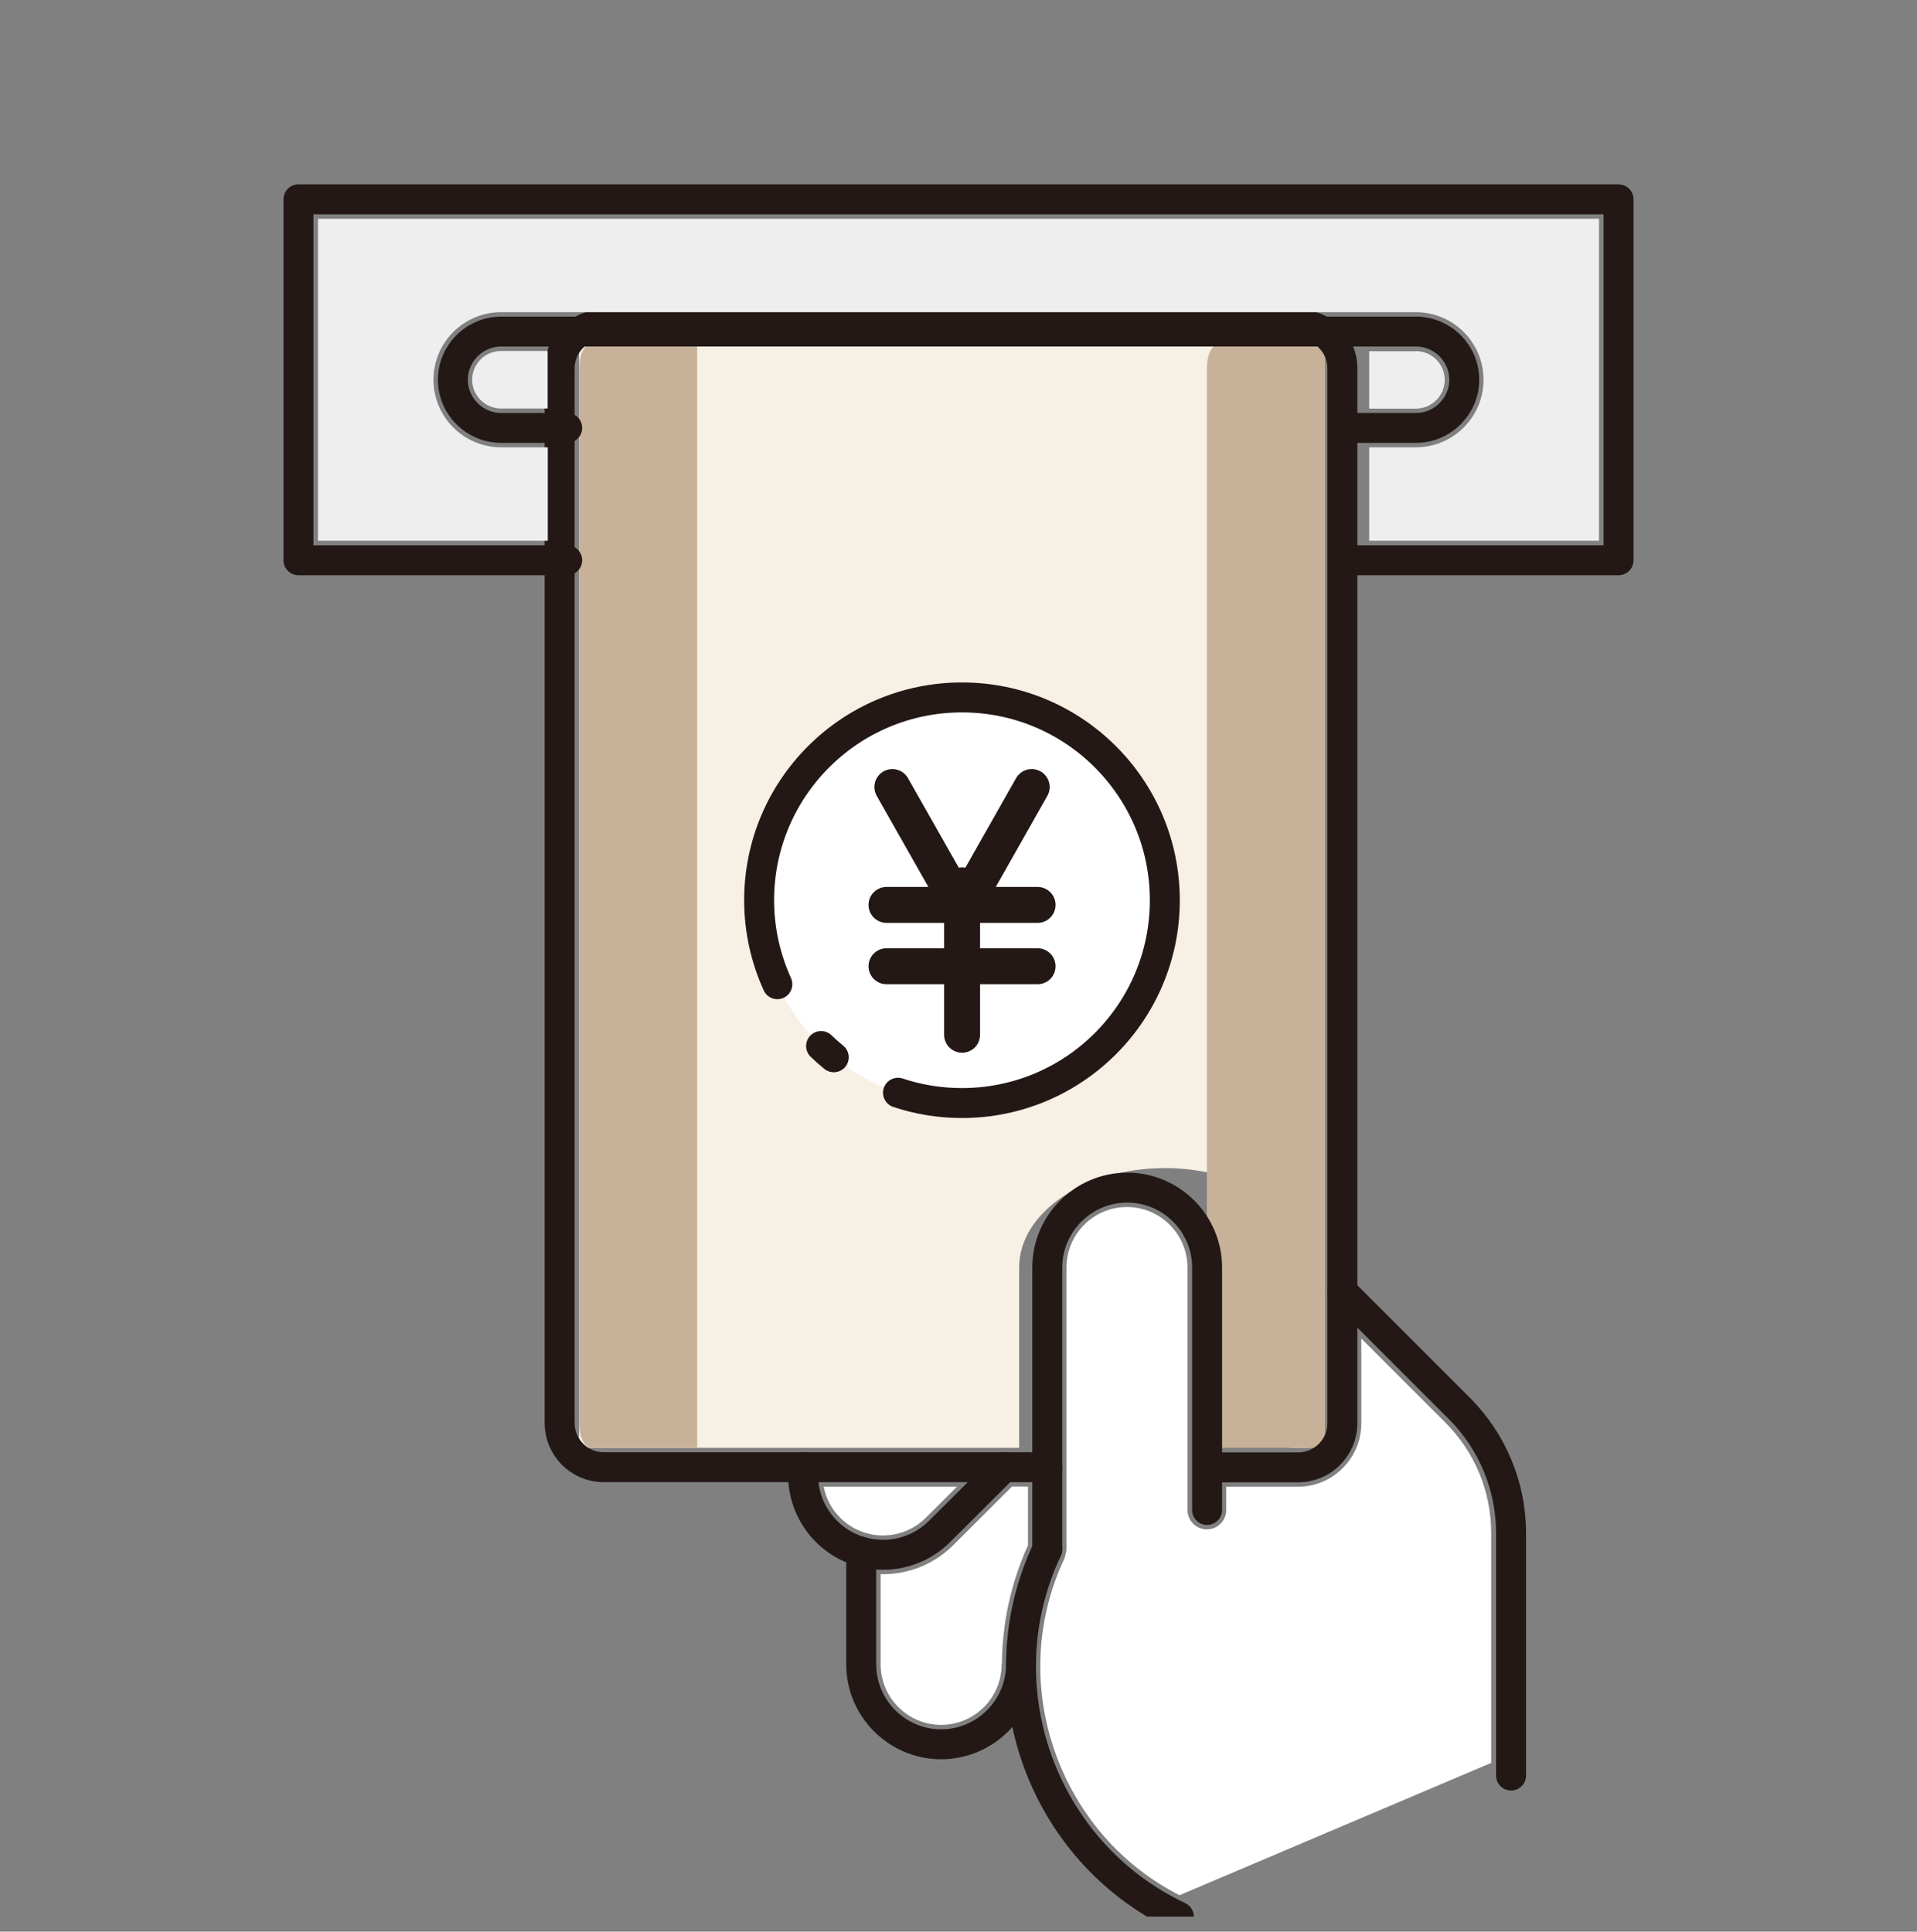<svg viewBox="0 0 160 161.25" xmlns="http://www.w3.org/2000/svg" xmlns:xlink="http://www.w3.org/1999/xlink"><rect x="0" y="0" width="160" height="161.25" fill="#808080" stroke="none"/><clipPath id="a"><path d="m0 0h160v160h-160z"/></clipPath><g clip-path="url(#a)"><path d="m107.4 28.69h-59.07v92.17h36.73v-15.05c0-4.57 5.45-8.3 12.16-8.3s12.16 3.72 12.16 8.3v15.05h-1.98c1.66 0 3.02-.92 3.02-2.06v-88.05c0-1.13-1.35-2.06-3.02-2.06z" fill="#f7f0e4"/><path d="m49.36 28.69c-.57 0-1.03.92-1.03 2.06v88.05c0 1.13.46 2.06 1.03 2.06h8.83v-92.17z" fill="#c7b299"/><path d="m101.76 28.69c-.57 0-1.03.92-1.03 2.06v88.05c0 1.13.46 2.06 1.03 2.06h8.83v-92.17z" fill="#c7b299"/><circle cx="79.48" cy="74.6" fill="#fff" r="16.39"/><circle cx="80.3" cy="75.14" fill="#fff" r="16.93"/><path d="m68.75 124.11h11.12l-2.6 2.59c-1.97 1.97-5.18 1.97-7.14 0-.72-.72-1.19-1.61-1.38-2.59z" fill="#fff"/><path d="m83.6 138.94c0 2.79-2.27 5.05-5.05 5.05s-5.05-2.27-5.05-5.05v-7.53h.2c2.12 0 4.25-.81 5.87-2.43l4.9-4.89h1.33v4.91c-1.42 3.13-2.14 6.47-2.18 9.83 0 .03-.02.06-.02.09z" fill="#fff"/><path d="m124.49 147.15-26.05 11.06c-4.83-2.48-8.48-6.66-10.34-11.83-1.93-5.4-1.66-11.21.77-16.35 0-.01 0-.02 0-.03.04-.1.06-.21.08-.32.02-.1.06-.2.06-.31 0-.01 0-.02 0-.03v-23.53c0-2.79 2.27-5.05 5.05-5.05s5.05 2.27 5.05 5.05v20.24c0 .9.73 1.62 1.62 1.62s1.62-.73 1.62-1.62v-1.94h5.97c2.93 0 5.3-2.38 5.3-5.3v-7.07l7 7c2.47 2.47 3.84 5.76 3.84 9.26v19.16z" fill="#fff"/><g fill="none" stroke="#231815" stroke-linecap="round" stroke-linejoin="round"><path d="m87.41 122.48h-37.02c-2.03 0-3.68-1.65-3.68-3.68v-88.05c0-2.03 1.65-3.68 3.68-3.68h57.97c2.03 0 3.68 1.65 3.68 3.68v88.06c0 2.03-1.65 3.68-3.68 3.68h-7.59" stroke-width="2.5"/><path d="m87.41 129.34c-5.41 11.45-.47 25.25 10.98 30.66" stroke-width="2.5"/><path d="m87.41 129.34v-23.53c0-3.67 3-6.67 6.67-6.67 3.67 0 6.67 3 6.67 6.67v20.24" stroke-width="2.5"/><path d="m67.06 122.48c-.01.21-.03.43-.03.65 0 1.7.65 3.41 1.95 4.71 2.6 2.6 6.84 2.6 9.44 0l5.38-5.36" stroke-width="2.5"/><path d="m85.22 138.94c0 3.67-3 6.67-6.67 6.67-3.67 0-6.67-3-6.67-6.67v-9.4" stroke-width="2.5"/><path d="m112.04 107.81 9.77 9.77c2.76 2.76 4.31 6.51 4.31 10.41v20.23" stroke-width="2.5"/><path d="m86.11 65.7-5.81 10.26-5.82-10.26" stroke-width="3"/><path d="m80.3 73.91v12.47" stroke-width="3"/><path d="m73.99 75.54h12.61" stroke-width="3"/><path d="m73.99 80.66h12.61" stroke-width="3"/><path d="m64.88 82.16c-.97-2.14-1.52-4.51-1.52-7.01 0-9.35 7.58-16.93 16.93-16.93s16.93 7.58 16.93 16.93-7.58 16.93-16.93 16.93c-1.87 0-3.66-.3-5.34-.86" stroke-width="2.5"/><path d="m69.59 88.26c-.37-.3-.72-.61-1.06-.94" stroke-width="2.5"/></g><path d="m45.71 34.1h-3.9c-1.32 0-2.4-1.08-2.4-2.4s1.08-2.4 2.4-2.4h3.9v4.79z" fill="#eeeeef"/><path d="m118.18 29.31c1.32 0 2.4 1.08 2.4 2.4s-1.08 2.4-2.4 2.4h-3.9v-4.79h3.9z" fill="#eeeeef"/><path d="m133.46 45.14h-19.18v-7.8h3.9c3.11 0 5.64-2.53 5.64-5.64s-2.53-5.64-5.64-5.64h-76.36c-3.11 0-5.64 2.53-5.64 5.64s2.53 5.64 5.64 5.64h3.9v7.8h-19.18v-26.88h106.92z" fill="#eeeeef"/><path d="m47.34 35.72h-5.52c-2.21 0-4.02-1.81-4.02-4.02 0-2.21 1.81-4.02 4.02-4.02h76.37c2.21 0 4.02 1.81 4.02 4.02 0 2.21-1.81 4.02-4.02 4.02h-5.52" fill="none" stroke="#231815" stroke-linecap="round" stroke-linejoin="round" stroke-width="2.5"/><path d="m47.34 46.77h-22.43v-30.13h110.18v30.13h-22.43" fill="none" stroke="#231815" stroke-linecap="round" stroke-linejoin="round" stroke-width="2.5"/></g></svg>